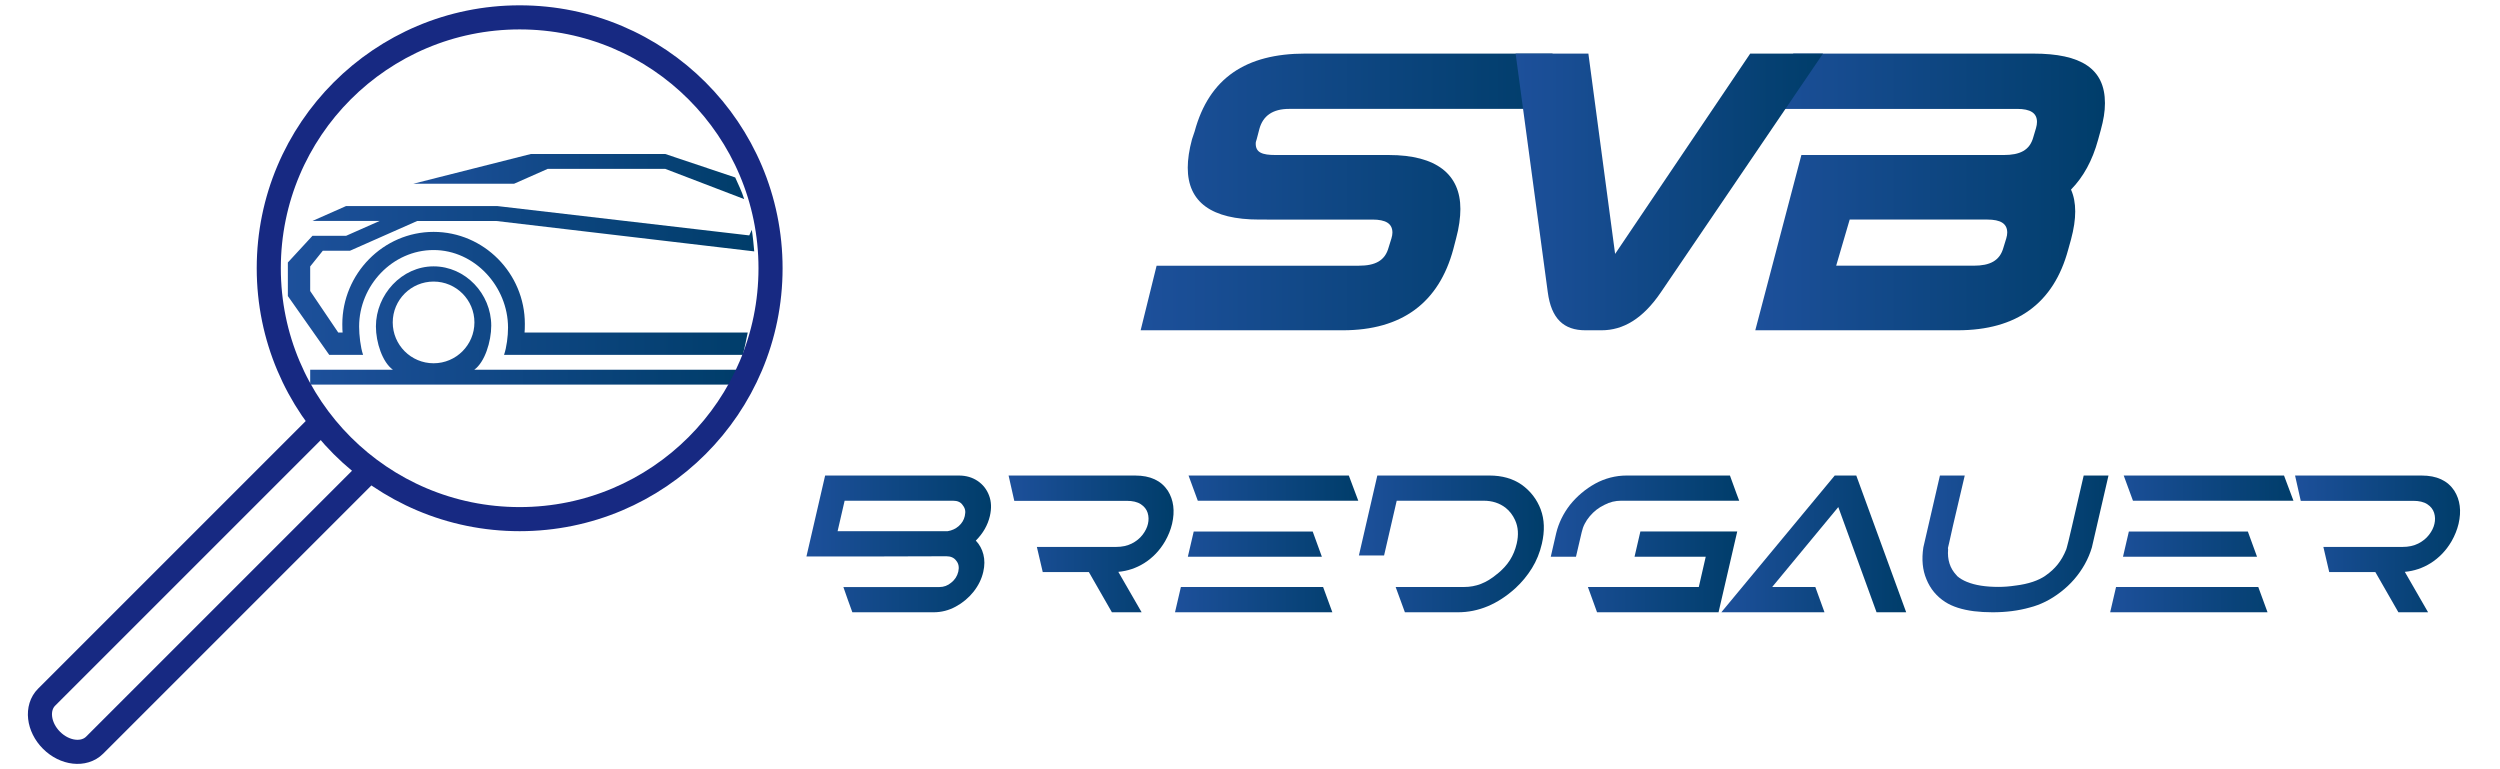 <?xml version="1.0" encoding="utf-8"?>
<!-- Generator: Adobe Illustrator 16.0.0, SVG Export Plug-In . SVG Version: 6.00 Build 0)  -->
<!DOCTYPE svg PUBLIC "-//W3C//DTD SVG 1.1//EN" "http://www.w3.org/Graphics/SVG/1.1/DTD/svg11.dtd">
<svg version="1.1" id="Layer_1" xmlns="http://www.w3.org/2000/svg" xmlns:xlink="http://www.w3.org/1999/xlink" x="0px" y="0px"
	 width="260px" height="80px" viewBox="0 0 260 80" enable-background="new 0 0 260 80" xml:space="preserve">
<g>
	<g>
		<linearGradient id="SVGID_1_" gradientUnits="userSpaceOnUse" x1="42.978" y1="18.362" x2="77.396" y2="18.362">
			<stop  offset="0" style="stop-color:#1D509B"/>
			<stop  offset="1" style="stop-color:#003D6A"/>
		</linearGradient>
		<path fill="url(#SVGID_1_)" d="M55.208,16.016l-12.23,3.094h10.483l3.497-1.547h12.23l8.208,3.144
			c-0.268-0.868-0.579-1.426-0.934-2.251l-7.275-2.44H55.208z"/>
		<linearGradient id="SVGID_2_" gradientUnits="userSpaceOnUse" x1="29.939" y1="29.168" x2="78.441" y2="29.168">
			<stop  offset="0" style="stop-color:#1D509B"/>
			<stop  offset="1" style="stop-color:#003D6A"/>
		</linearGradient>
		<path fill="url(#SVGID_2_)" d="M51.716,21.43H35.99l-3.495,1.548h6.989l-3.495,1.548h-3.495l-2.557,2.772v3.492l4.302,6.115h3.521
			c-0.268-0.775-0.412-2.063-0.412-2.938c0-4.274,3.468-7.963,7.745-7.963c4.27,0,7.742,3.795,7.742,8.074
			c0,0.874-0.146,2.052-0.416,2.828h24.839c0.188-0.775,0.355-1.547,0.506-2.323H54.554c0.019,0,0.03-0.649,0.03-0.903
			c0-5.237-4.255-9.564-9.491-9.564c-5.241,0-9.493,4.365-9.493,9.603c0,0.252,0.012,0.865,0.031,0.865h-0.454l-2.918-4.319v-2.553
			l1.314-1.637H36.4l6.991-3.094h8.206l26.844,3.163c-0.059-0.679-0.146-1.578-0.254-2.24l-0.264,0.578L51.716,21.43z"/>
		<linearGradient id="SVGID_3_" gradientUnits="userSpaceOnUse" x1="32.259" y1="33.851" x2="76.615" y2="33.851">
			<stop  offset="0" style="stop-color:#1D509B"/>
			<stop  offset="1" style="stop-color:#003D6A"/>
		</linearGradient>
		<path fill="url(#SVGID_3_)" d="M51.089,33.869c0-3.313-2.686-6.168-5.995-6.168c-3.312,0-5.999,2.939-5.999,6.25
			c0,1.661,0.678,3.727,1.769,4.502h-8.604V40h43.562c0.282,0,0.548-0.776,0.794-1.546H49.321
			C50.414,37.678,51.089,35.528,51.089,33.869z M45.094,37.78c-2.349,0-4.25-1.903-4.25-4.248c0-2.346,1.901-4.249,4.25-4.249
			c2.345,0,4.246,1.903,4.246,4.249C49.339,35.877,47.438,37.78,45.094,37.78z"/>
	</g>
	<g>
		<circle fill="none" stroke="#172982" stroke-width="2.506" stroke-miterlimit="10" cx="54.044" cy="27.898" r="26.092"/>
		<path fill="none" stroke="#172982" stroke-width="2.506" stroke-miterlimit="10" d="M33.441,43.915L4.849,72.505
			c-1.099,1.096-0.872,3.104,0.509,4.484l0,0c1.378,1.379,3.387,1.605,4.484,0.508l28.643-28.645"/>
	</g>
	<g>
		<linearGradient id="SVGID_4_" gradientUnits="userSpaceOnUse" x1="83.87" y1="56.566" x2="103.067" y2="56.566">
			<stop  offset="0" style="stop-color:#1D509B"/>
			<stop  offset="1" style="stop-color:#003D6A"/>
		</linearGradient>
		<path fill="url(#SVGID_4_)" d="M97.088,63.677h-8.443c-0.227-0.619-0.387-1.057-0.475-1.311c-0.09-0.258-0.243-0.691-0.459-1.313
			h9.988c0.456,0,0.868-0.15,1.231-0.459c0.377-0.299,0.621-0.676,0.732-1.141c0.105-0.457,0.037-0.832-0.205-1.129
			c-0.227-0.316-0.569-0.473-1.027-0.473l-7.053,0.02H83.87l1.944-8.416h13.903c0.747,0,1.396,0.188,1.948,0.557
			c0.552,0.371,0.952,0.873,1.194,1.51c0.244,0.633,0.273,1.352,0.088,2.148c-0.223,0.949-0.709,1.799-1.462,2.553
			c0.382,0.4,0.646,0.881,0.787,1.438c0.142,0.561,0.138,1.162-0.01,1.803c-0.166,0.738-0.504,1.432-1.013,2.076
			c-0.51,0.639-1.126,1.154-1.852,1.547C98.673,63.481,97.903,63.677,97.088,63.677z M98.56,55.243
			c0.451-0.072,0.836-0.256,1.157-0.539s0.528-0.627,0.621-1.033c0.055-0.248,0.066-0.457,0.032-0.625
			c-0.033-0.172-0.115-0.338-0.245-0.504c-0.197-0.311-0.533-0.467-1.009-0.467H87.841l-0.731,3.168H98.56z"/>
		<linearGradient id="SVGID_5_" gradientUnits="userSpaceOnUse" x1="104.892" y1="56.566" x2="122.052" y2="56.566">
			<stop  offset="0" style="stop-color:#1D509B"/>
			<stop  offset="1" style="stop-color:#003D6A"/>
		</linearGradient>
		<path fill="url(#SVGID_5_)" d="M118.729,63.677h-3.091l-2.397-4.184h-4.796l-0.611-2.613h8.239c0.623,0,1.166-0.117,1.63-0.35
			c0.462-0.234,0.837-0.537,1.125-0.912c0.287-0.375,0.472-0.752,0.559-1.133c0.093-0.396,0.082-0.779-0.031-1.146
			c-0.115-0.365-0.351-0.666-0.709-0.9c-0.358-0.236-0.848-0.352-1.472-0.352h-11.69l-0.592-2.631h13.172
			c1.561,0,2.69,0.523,3.387,1.574c0.605,0.963,0.753,2.113,0.445,3.445c-0.147,0.621-0.391,1.23-0.731,1.822
			c-0.55,0.943-1.271,1.701-2.167,2.268c-0.833,0.52-1.73,0.82-2.694,0.908L118.729,63.677z"/>
		<linearGradient id="SVGID_6_" gradientUnits="userSpaceOnUse" x1="122.202" y1="56.566" x2="141.26" y2="56.566">
			<stop  offset="0" style="stop-color:#1D509B"/>
			<stop  offset="1" style="stop-color:#003D6A"/>
		</linearGradient>
		<path fill="url(#SVGID_6_)" d="M138.565,63.677h-16.364l0.611-2.629h14.791L138.565,63.677z M137.474,57.899h-13.938l0.61-2.619
			h12.375L137.474,57.899z M141.26,52.075h-16.689l-0.963-2.619h16.67C140.6,50.333,140.928,51.208,141.26,52.075z"/>
		<linearGradient id="SVGID_7_" gradientUnits="userSpaceOnUse" x1="141.325" y1="56.566" x2="160.56" y2="56.566">
			<stop  offset="0" style="stop-color:#1D509B"/>
			<stop  offset="1" style="stop-color:#003D6A"/>
		</linearGradient>
		<path fill="url(#SVGID_7_)" d="M151.617,63.677h-5.508l-0.962-2.629h7.091c0.637,0,1.232-0.107,1.787-0.326
			c0.554-0.215,1.11-0.553,1.665-1.02h0.01c0.555-0.449,0.998-0.928,1.323-1.438c0.327-0.51,0.565-1.082,0.712-1.717
			c0.216-0.924,0.161-1.742-0.166-2.451c-0.234-0.52-0.563-0.949-0.989-1.289c-0.633-0.486-1.39-0.732-2.278-0.732h-9.045
			l-1.313,5.693h-2.619l1.916-8.313h11.662c1.32,0,2.439,0.318,3.352,0.955c0.92,0.66,1.582,1.518,1.982,2.574v0.01
			c0.387,1.035,0.427,2.219,0.118,3.553c-0.211,0.918-0.554,1.77-1.035,2.547c-0.482,0.775-1.056,1.471-1.722,2.082
			C155.758,62.841,153.765,63.677,151.617,63.677z"/>
		<linearGradient id="SVGID_8_" gradientUnits="userSpaceOnUse" x1="161.28" y1="56.566" x2="180.877" y2="56.566">
			<stop  offset="0" style="stop-color:#1D509B"/>
			<stop  offset="1" style="stop-color:#003D6A"/>
		</linearGradient>
		<path fill="url(#SVGID_8_)" d="M164.495,55.354l-0.593,2.545h-2.622l0.565-2.453c0.125-0.518,0.307-1.027,0.551-1.527
			c0.245-0.502,0.543-0.977,0.894-1.426c0.36-0.443,0.756-0.854,1.194-1.219c0.438-0.373,0.911-0.695,1.417-0.977
			c0.504-0.275,1.033-0.486,1.586-0.629c0.554-0.141,1.111-0.213,1.673-0.213h10.755l0.082,0.23l0.61,1.678l0.27,0.711h-12.264
			c-0.315,0-0.614,0.035-0.898,0.104c-0.283,0.068-0.575,0.18-0.869,0.334c-0.303,0.146-0.575,0.318-0.817,0.504
			c-0.239,0.188-0.47,0.41-0.691,0.67c-0.219,0.26-0.393,0.521-0.526,0.783C164.673,54.733,164.568,55.028,164.495,55.354z
			 M178.729,63.677h-12.635l-0.952-2.629h11.533l0.721-3.148h-7.404l0.608-2.629h10.073L178.729,63.677z"/>
		<linearGradient id="SVGID_9_" gradientUnits="userSpaceOnUse" x1="179.017" y1="56.566" x2="198.243" y2="56.566">
			<stop  offset="0" style="stop-color:#1D509B"/>
			<stop  offset="1" style="stop-color:#003D6A"/>
		</linearGradient>
		<path fill="url(#SVGID_9_)" d="M198.243,63.677h-3.082l-3.979-10.941l-6.877,8.313h4.489l0.953,2.629h-10.73
			c5.115-6.178,9.046-10.916,11.793-14.221h2.243L198.243,63.677z"/>
		<linearGradient id="SVGID_10_" gradientUnits="userSpaceOnUse" x1="199.935" y1="56.566" x2="219.281" y2="56.566">
			<stop  offset="0" style="stop-color:#1D509B"/>
			<stop  offset="1" style="stop-color:#003D6A"/>
		</linearGradient>
		<path fill="url(#SVGID_10_)" d="M207.229,63.677c-0.683,0-1.331-0.037-1.942-0.111c-1.24-0.16-2.231-0.479-2.973-0.955
			c-0.905-0.58-1.562-1.371-1.969-2.377c-0.403-0.957-0.507-2.057-0.317-3.305l1.724-7.473h2.581
			c-0.4,1.734-0.807,3.469-1.221,5.205c-0.187,0.807-0.317,1.4-0.396,1.777l-0.132,0.563c0.016,0.039,0.02,0.078,0.02,0.123
			c-0.093,1.084,0.195,1.982,0.862,2.691c0.033,0.02,0.058,0.047,0.063,0.084c0.279,0.246,0.629,0.455,1.055,0.629h0.01
			c0.827,0.338,1.909,0.51,3.247,0.51c0.576,0,1.171-0.047,1.788-0.141h0.01c1.314-0.166,2.348-0.512,3.102-1.035l0.007-0.01
			c0.495-0.34,0.916-0.729,1.261-1.164s0.64-0.947,0.879-1.547l0.056-0.186c0.061-0.193,0.238-0.908,0.527-2.158l1.233-5.342h2.579
			l-1.729,7.482c-0.176,0.592-0.415,1.164-0.724,1.721c-0.636,1.143-1.479,2.117-2.535,2.924c-1.014,0.783-2.082,1.316-3.203,1.6
			C209.917,63.513,208.633,63.677,207.229,63.677z"/>
		<linearGradient id="SVGID_11_" gradientUnits="userSpaceOnUse" x1="219.458" y1="56.566" x2="238.519" y2="56.566">
			<stop  offset="0" style="stop-color:#1D509B"/>
			<stop  offset="1" style="stop-color:#003D6A"/>
		</linearGradient>
		<path fill="url(#SVGID_11_)" d="M235.824,63.677h-16.366l0.611-2.629h14.792L235.824,63.677z M234.731,57.899h-13.939l0.609-2.619
			h12.376L234.731,57.899z M238.519,52.075h-16.691l-0.961-2.619h16.671C237.857,50.333,238.187,51.208,238.519,52.075z"/>
		<linearGradient id="SVGID_12_" gradientUnits="userSpaceOnUse" x1="238.685" y1="56.566" x2="255.847" y2="56.566">
			<stop  offset="0" style="stop-color:#1D509B"/>
			<stop  offset="1" style="stop-color:#003D6A"/>
		</linearGradient>
		<path fill="url(#SVGID_12_)" d="M252.521,63.677h-3.088l-2.398-4.184h-4.796l-0.609-2.613h8.236c0.625,0,1.168-0.117,1.631-0.35
			c0.462-0.234,0.837-0.537,1.124-0.912c0.288-0.375,0.475-0.752,0.56-1.133c0.094-0.396,0.083-0.779-0.032-1.146
			c-0.114-0.365-0.352-0.666-0.708-0.9c-0.359-0.236-0.848-0.352-1.473-0.352h-11.69l-0.591-2.631h13.17
			c1.562,0,2.692,0.523,3.389,1.574c0.607,0.963,0.754,2.113,0.446,3.445c-0.149,0.621-0.393,1.23-0.733,1.822
			c-0.55,0.943-1.271,1.701-2.167,2.268c-0.832,0.52-1.729,0.82-2.692,0.908L252.521,63.677z"/>
	</g>
	<g>
		<linearGradient id="SVGID_13_" gradientUnits="userSpaceOnUse" x1="118.627" y1="19.961" x2="161.471" y2="19.961">
			<stop  offset="0" style="stop-color:#1D509B"/>
			<stop  offset="1" style="stop-color:#003D6A"/>
		</linearGradient>
		<path fill="url(#SVGID_13_)" d="M130.956,22.834c-4.954,0-7.43-1.805-7.43-5.39c0-0.875,0.147-1.866,0.443-2.962l0.273-0.811
			c1.502-5.556,5.336-8.098,11.509-8.098h25.72l-1.683,5.752h-25.727c-1.676,0-2.712,0.702-3.088,2.095l-0.274,1.048
			c-0.068,0.25-0.104,0.265-0.104,0.475c0,0.926,0.686,1.178,2.062,1.178h11.776c4.966,0,7.447,2.017,7.447,5.614
			c0,0.876-0.146,1.965-0.443,3.048l-0.294,1.132c-1.499,5.561-5.333,8.434-11.504,8.434h-21.012l1.66-6.716h21.034
			c1.681,0,2.713-0.501,3.095-1.896l0.293-0.941c0.068-0.251,0.103-0.408,0.103-0.603c0-0.947-0.692-1.358-2.08-1.358H130.956z"/>
		<linearGradient id="SVGID_14_" gradientUnits="userSpaceOnUse" x1="182.548" y1="19.961" x2="218.914" y2="19.961">
			<stop  offset="0" style="stop-color:#1D509B"/>
			<stop  offset="1" style="stop-color:#003D6A"/>
		</linearGradient>
		<path fill="url(#SVGID_14_)" d="M187.344,16.122h21.031c1.683,0,2.716-0.474,3.091-1.861l0.277-0.932
			c0.07-0.251,0.103-0.44,0.103-0.645c0-0.934-0.686-1.358-2.063-1.358h-24.986l1.702-5.752h24.967c4.966,0,7.448,1.561,7.448,5.158
			c0,0.877-0.145,1.738-0.443,2.822l-0.271,0.984c-0.587,2.154-1.526,3.86-2.816,5.18c0.291,0.655,0.438,1.402,0.438,2.276
			c0,0.861-0.146,1.827-0.438,2.912l-0.298,1.072c-1.502,5.559-5.334,8.371-11.502,8.371h-21.035L187.344,16.122z M206.288,22.834
			h-13.92l-1.406,4.798h14.304c1.678,0,2.714-0.501,3.094-1.889l0.291-0.946c0.068-0.249,0.101-0.407,0.101-0.604
			c0-0.943-0.689-1.359-2.081-1.359"/>
		<linearGradient id="SVGID_15_" gradientUnits="userSpaceOnUse" x1="157.623" y1="19.961" x2="189.592" y2="19.961">
			<stop  offset="0" style="stop-color:#1D509B"/>
			<stop  offset="1" style="stop-color:#003D6A"/>
		</linearGradient>
		<path fill="url(#SVGID_15_)" d="M166.961,34.349h-2.081c-2.243,0-3.548-1.192-3.913-3.97l-3.344-24.806h7.568l2.78,20.835
			l14.051-20.835h7.569l-16.847,24.806c-1.879,2.777-3.94,3.97-6.183,3.97"/>
	</g>
</g>
</svg>
